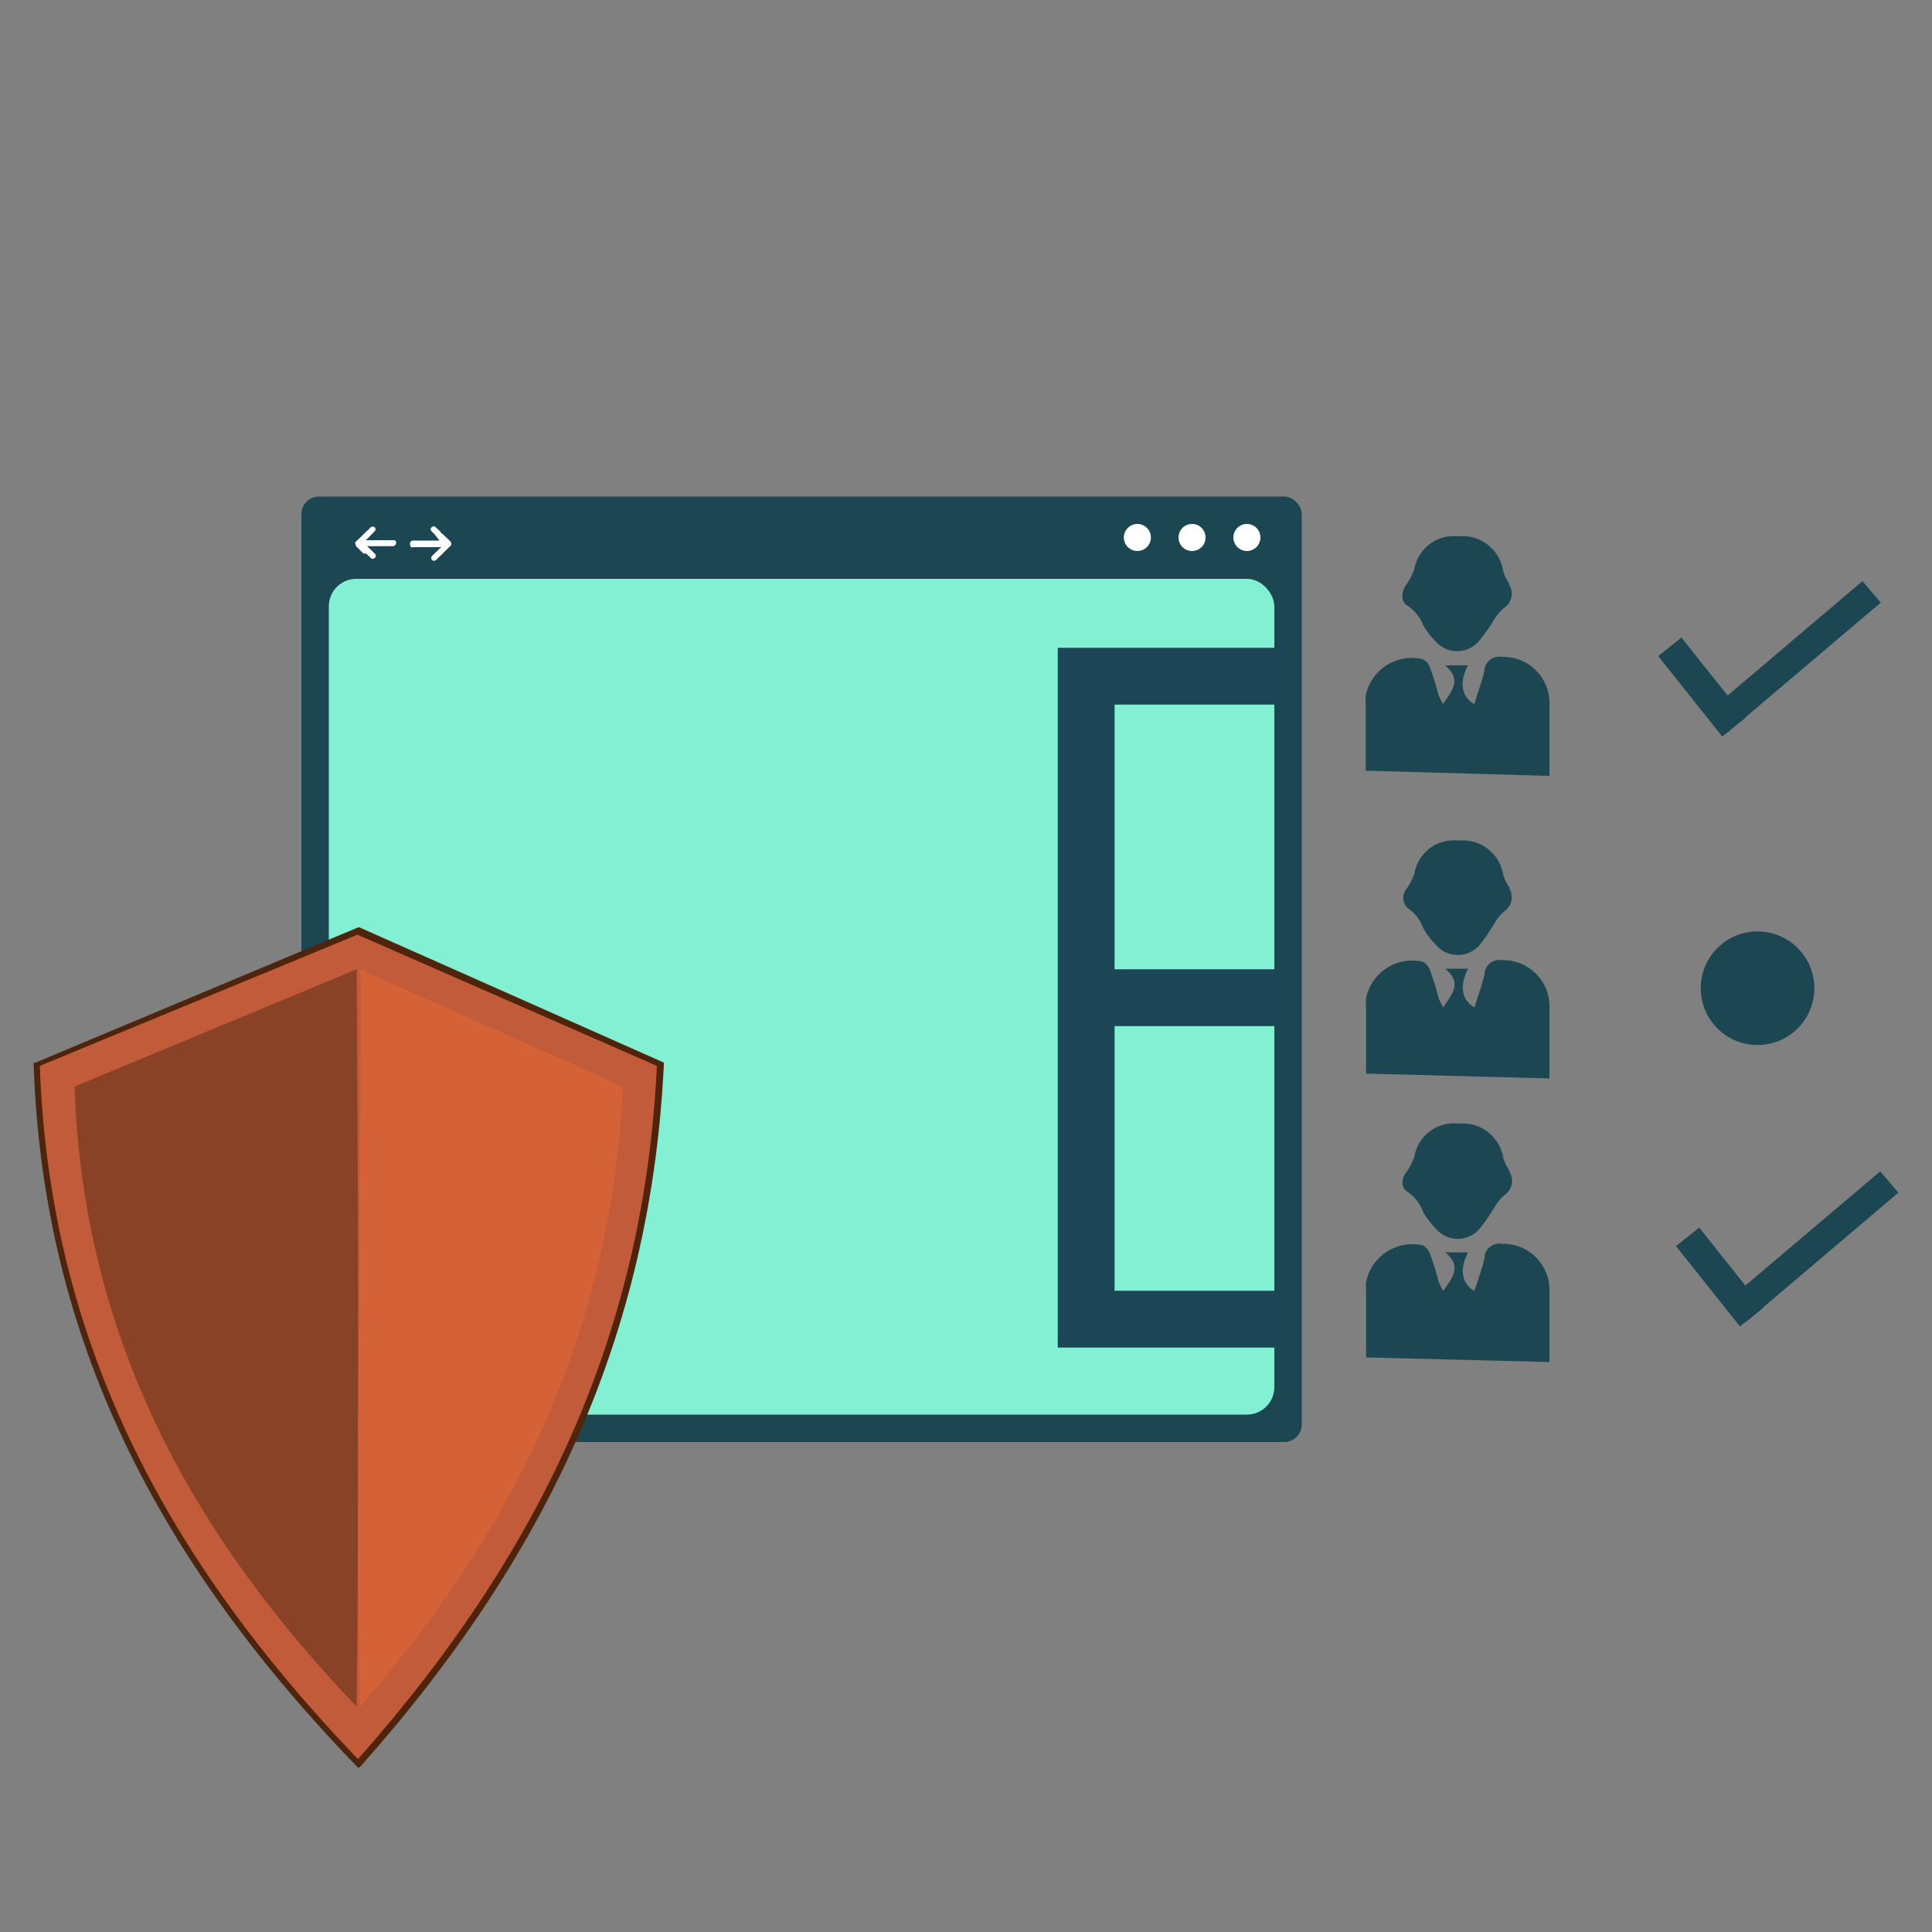 <svg xmlns="http://www.w3.org/2000/svg" viewBox="0 0 100 100"><rect x="0" y="0" width="100" height="100" fill="#808080" stroke="none"/><defs><style>.cls-1{fill:#1c4752;}.cls-2{fill:#fff;}.cls-3{fill:#83f0d4;}.cls-4{fill:#c25b39;}.cls-5{fill:#4f240d;}.cls-6{fill:#894226;}.cls-7{fill:#d46236;}.cls-8{fill:#1c4655;}</style></defs><g id="Layer_4" data-name="Layer 4"><rect class="cls-1" x="15.6" y="25.7" width="51.78" height="48.94" rx="0.91"/><circle class="cls-2" cx="58.87" cy="27.82" r="0.7"/><rect class="cls-3" x="17.02" y="29.96" width="48.94" height="43.26" rx="1.42"/><circle class="cls-2" cx="64.54" cy="27.82" r="0.7"/><circle class="cls-2" cx="61.7" cy="27.82" r="0.7"/><path class="cls-2" d="M18.38,28.11a.18.18,0,0,1,.09-.12h0l.29-.28.16-.16.16-.15.1-.1a.16.16,0,0,1,.22,0,.14.14,0,0,1,0,.19h0l-.28.29L19,27.9l-.1.06h1.47a.18.18,0,0,1,.12.05.22.22,0,0,1,0,.16.21.21,0,0,1-.14.1H19l.21.2.21.21a.15.15,0,0,1,0,.18.17.17,0,0,1-.16.06.14.14,0,0,1-.08-.05l-.23-.22h-.14l-.16-.16-.16-.16h0a.2.2,0,0,1-.07-.09Z"/><path class="cls-2" d="M21.22,28.11a.14.14,0,0,1,.05-.08.12.12,0,0,1,.1-.05h1.38l-.25-.32-.17-.17a.14.14,0,0,1,0-.19.15.15,0,0,1,.14-.05.11.11,0,0,1,.09.05l.24.22c0,.06.1.11.15.16l.16.15a1.21,1.21,0,0,1,.16.16.18.18,0,0,1,.07.08.15.15,0,0,1,0,.16l-.05.05-.3.29-.15.16a.75.75,0,0,0-.16.15l-.11.1a.14.14,0,0,1-.21,0,.15.15,0,0,1,0-.2h0l.28-.27.13-.13.08-.06H21.4a.13.13,0,0,1-.12,0,.22.22,0,0,1-.05-.08Z"/><path class="cls-1" d="M80.2,40.16V36.47A2.39,2.39,0,0,0,77.87,34h-.12a.78.78,0,0,0-.91.61.28.28,0,0,0,0,.09c-.14.58-.35,1.15-.53,1.74-.67-.37-.79-1.13-.33-2H74.79c.92.74.33,1.35-.1,2a4.44,4.44,0,0,1-.24-.49A13.58,13.58,0,0,0,74,34.51a.69.69,0,0,0-.4-.4A2.44,2.44,0,0,0,70.69,36a2.31,2.31,0,0,0,0,.46v3.43"/><path class="cls-1" d="M72.85,31.35a2.16,2.16,0,0,1,.81,1,3.87,3.87,0,0,0,.63.83,1.48,1.48,0,0,0,2.08.18,1.58,1.58,0,0,0,.22-.23A9.23,9.23,0,0,0,77.38,32a2.62,2.62,0,0,1,.46-.53.87.87,0,0,0,.27-1.21l0-.07a2.23,2.23,0,0,1-.31-.64,2.12,2.12,0,0,0-2.31-1.79,2.08,2.08,0,0,0-2.29,1.72,3.23,3.23,0,0,1-.41.78C72.51,30.64,72.5,31.16,72.85,31.35Z"/><path class="cls-1" d="M80.2,55.82V52.16a2.39,2.39,0,0,0-2.31-2.46h-.14a.77.77,0,0,0-.9.6.31.31,0,0,0,0,.1c-.14.58-.35,1.15-.53,1.74-.67-.37-.79-1.13-.33-2H74.8c.92.74.33,1.35-.1,2a4.44,4.44,0,0,1-.24-.49A14.18,14.18,0,0,0,74,50.17c-.07-.17-.26-.38-.4-.4a2.44,2.44,0,0,0-2.89,1.89,2.52,2.52,0,0,0,0,.48v3.43"/><path class="cls-1" d="M72.86,47a2.16,2.16,0,0,1,.81,1.05,3.87,3.87,0,0,0,.63.83,1.49,1.49,0,0,0,2.09.22,1.52,1.52,0,0,0,.22-.22,10.42,10.42,0,0,0,.79-1.17,2.57,2.57,0,0,1,.45-.53A.89.89,0,0,0,78.13,46l0-.07a2.08,2.08,0,0,1-.32-.63,2.12,2.12,0,0,0-2.31-1.79,2.06,2.06,0,0,0-2.29,1.71,3.29,3.29,0,0,1-.41.79A.72.72,0,0,0,72.86,47Z"/><path class="cls-1" d="M80.2,70.5V66.84a2.39,2.39,0,0,0-2.31-2.46h-.14a.77.77,0,0,0-.9.6.34.34,0,0,0,0,.1c-.14.59-.35,1.15-.53,1.74-.67-.37-.79-1.13-.33-2H74.8c.92.75.33,1.35-.1,2a4.44,4.44,0,0,1-.24-.49A14.18,14.18,0,0,0,74,64.85c-.07-.16-.26-.38-.4-.4a2.45,2.45,0,0,0-2.89,1.89,2.61,2.61,0,0,0,0,.48v3.44"/><path class="cls-1" d="M72.86,61.69a2.21,2.21,0,0,1,.81,1.05,3.87,3.87,0,0,0,.63.83,1.48,1.48,0,0,0,2.09.22,1.52,1.52,0,0,0,.22-.22,11.29,11.29,0,0,0,.79-1.16,2.64,2.64,0,0,1,.45-.54.89.89,0,0,0,.28-1.22l0-.06a2.26,2.26,0,0,1-.32-.64,2.12,2.12,0,0,0-2.31-1.79,2.06,2.06,0,0,0-2.29,1.71,3.29,3.29,0,0,1-.41.79C72.52,61,72.51,61.51,72.86,61.69Z"/><polygon class="cls-1" points="90.33 37.14 97.35 31.19 96.4 30.08 89.42 36 87.03 33 85.83 33.96 89.14 38.12 89.41 37.91 89.42 37.92 89.69 37.68 90.34 37.16 90.33 37.14"/><polygon class="cls-1" points="91.25 67.68 98.26 61.73 97.32 60.63 90.34 66.54 87.95 63.54 86.75 64.5 90.06 68.66 90.32 68.44 90.33 68.45 90.61 68.23 91.26 67.7 91.25 67.68"/><circle class="cls-1" cx="90.97" cy="51.15" r="2.94"/><path class="cls-4" d="M18.54,48.21,34.2,55.06c-.73,15-7,26.43-15.66,36.22C9.09,81.49,2.41,70.06,1.9,55.06Z"/><path class="cls-5" d="M18.54,91.51l-.11-.12C7.5,80.07,2.2,68.53,1.74,55.07V55l.1,0L18.54,48l.06,0L34.36,55v.11c-.65,13.46-5.64,25-15.7,36.32ZM2.06,55.17c.48,13.28,5.71,24.69,16.47,35.88C28.44,79.86,33.37,68.45,34,55.17l-15.5-6.79Z"/><path class="cls-6" d="M18.46,50.17s.18,23.37,0,38.17c-8.29-8.69-14.15-18.8-14.6-32.1Z"/><path class="cls-7" d="M18.63,50.17l13.61,6.07c-.62,13.3-6.05,23.41-13.61,32.1C18.34,76.36,18.84,50.17,18.63,50.17Z"/><polygon class="cls-8" points="66.5 36.47 66.5 33.53 57.69 33.53 55.73 33.53 54.75 33.53 54.75 69.75 57.69 69.75 66.5 69.75 66.5 66.81 57.69 66.81 57.69 53.11 66.5 53.11 66.5 50.17 57.69 50.17 57.69 36.47 66.5 36.47"/></g></svg>